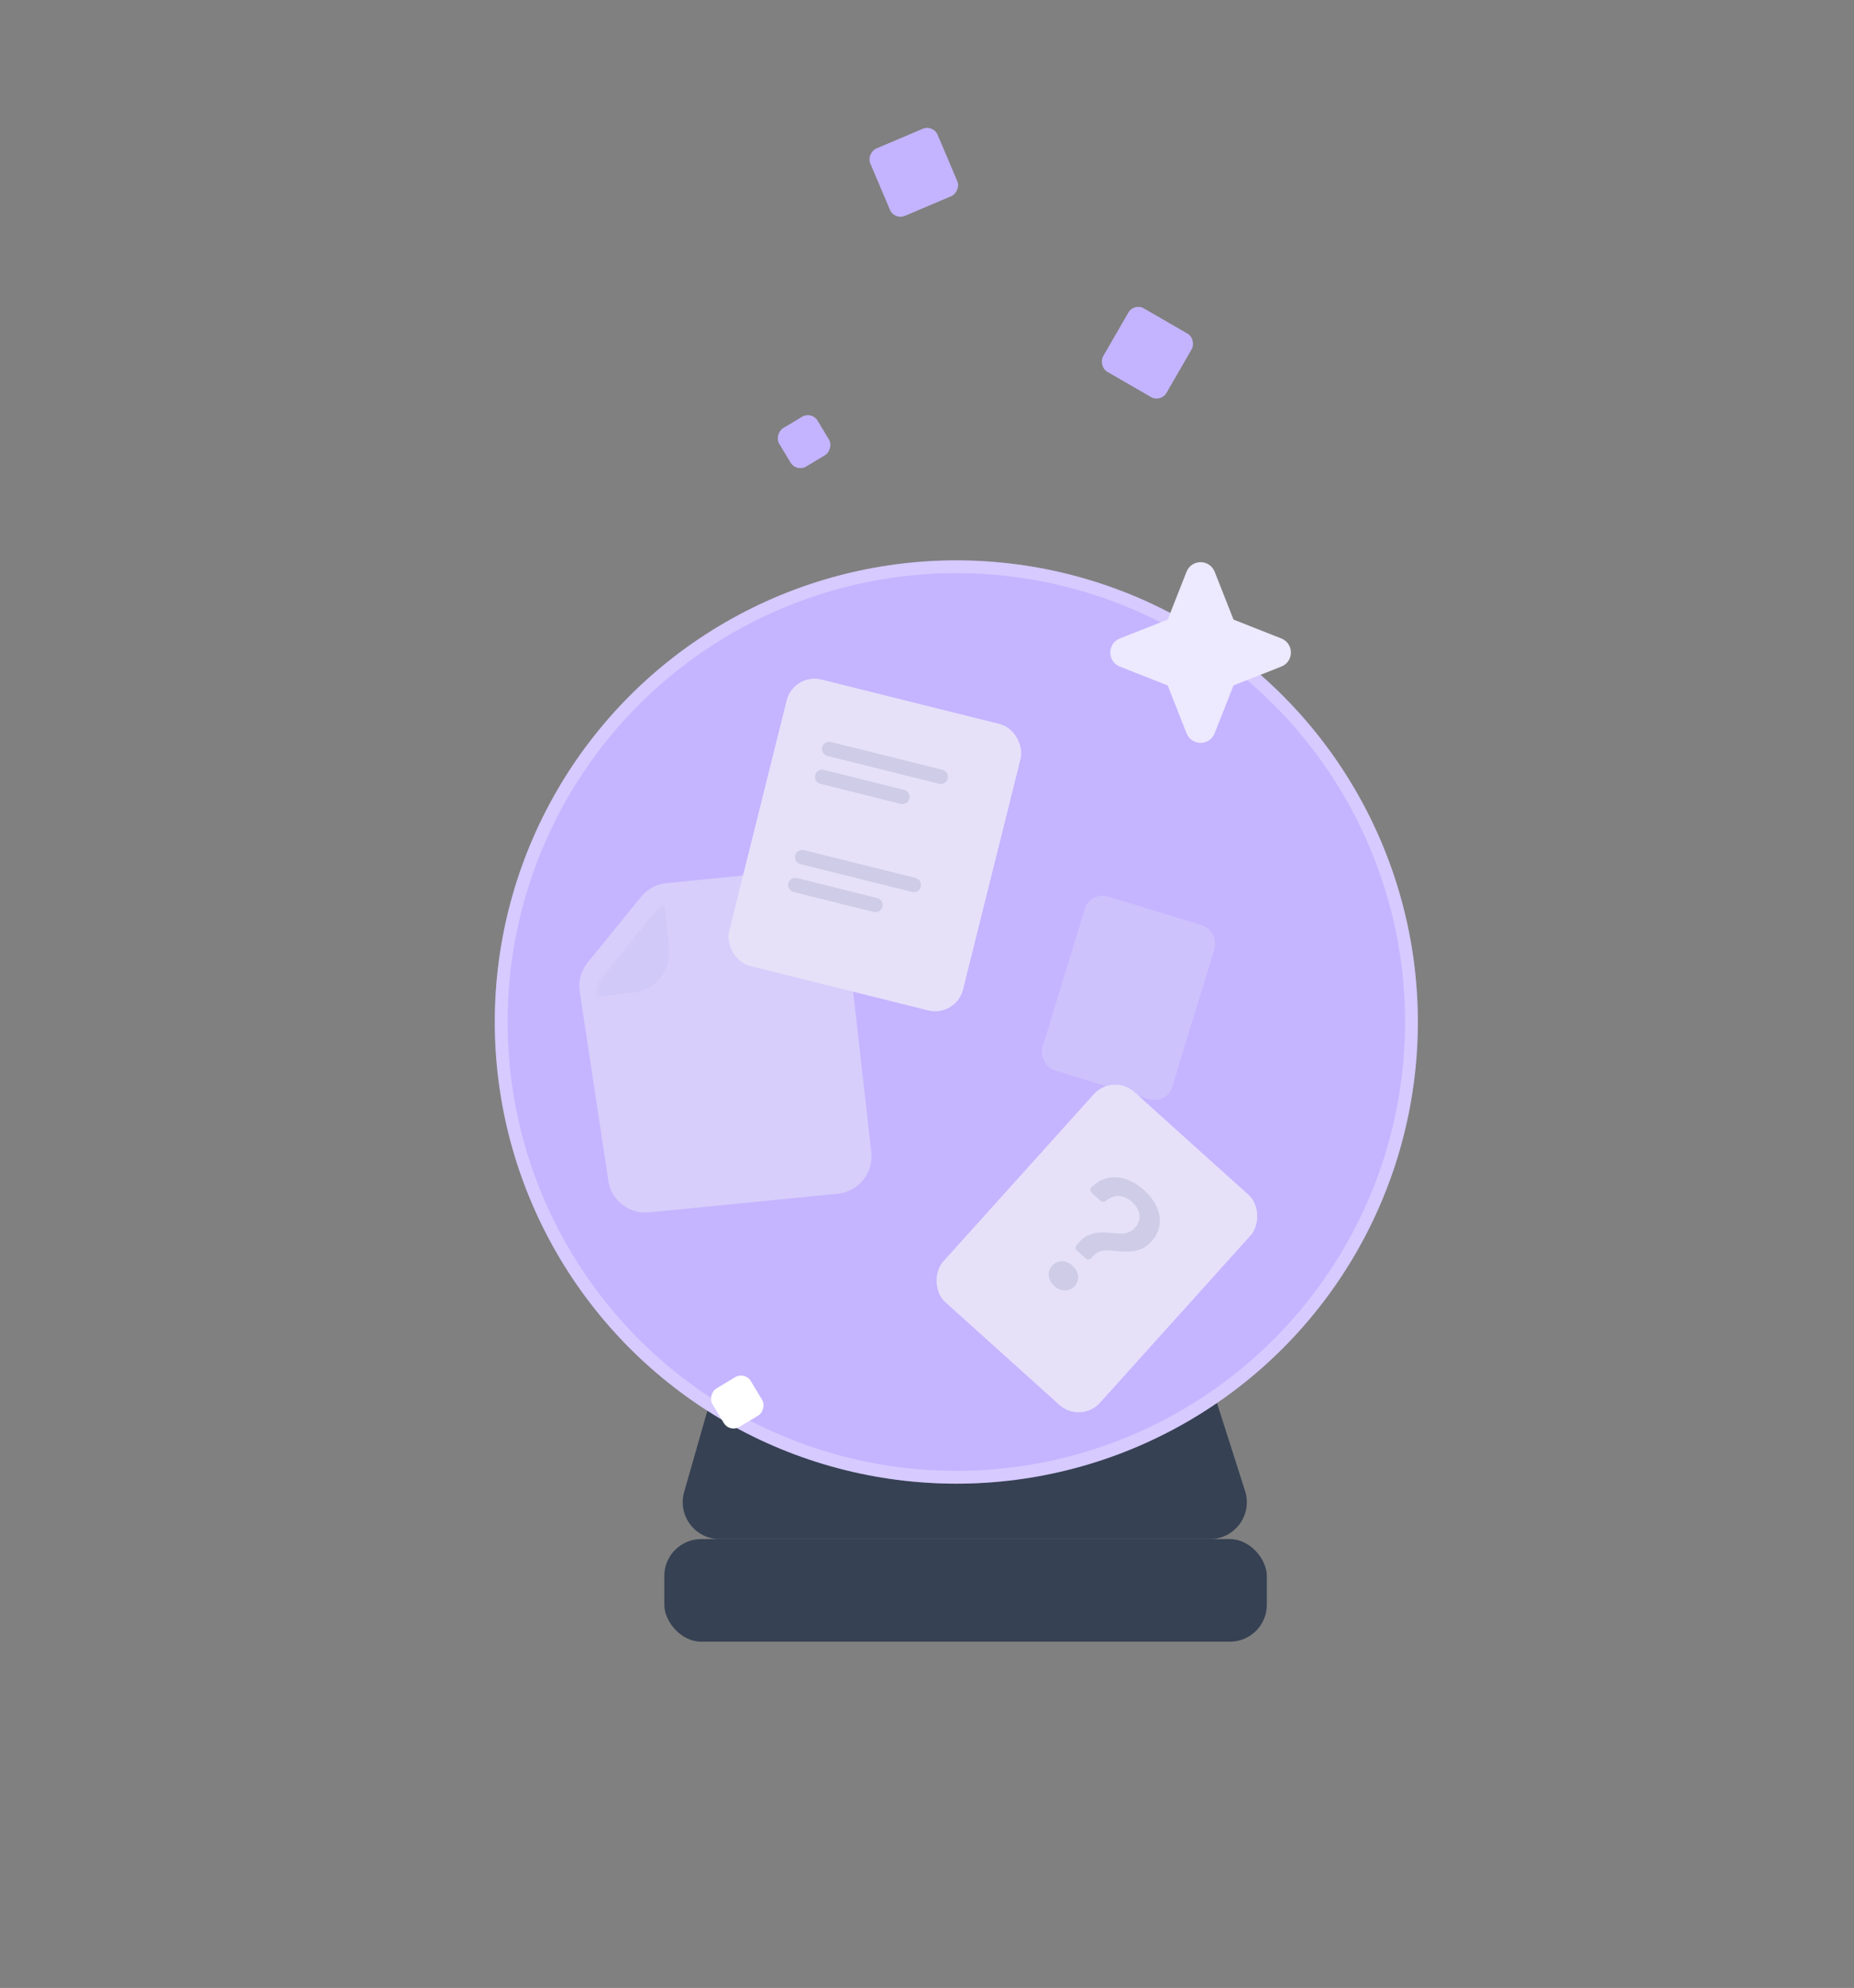 <svg width="514" height="551" viewBox="0 0 514 551" fill="none" xmlns="http://www.w3.org/2000/svg">
<rect x="0" y="0" width="514" height="551" fill="#808080" stroke="none"/>
<path d="M211.95 362.607C207.38 362.607 203.363 365.637 202.107 370.031L189.673 413.536C187.804 420.075 192.714 426.585 199.515 426.585H335.426C342.359 426.585 347.287 419.838 345.177 413.234L331.28 369.729C329.925 365.487 325.982 362.607 321.529 362.607L211.95 362.607Z" fill="#364153"/>
<rect x="184.166" y="426.585" width="167.054" height="28.435" rx="10.236" fill="#364153"/>
<circle cx="265.129" cy="283.269" r="127.956" fill="#C4B4FF"/>
<rect x="308.586" y="297.351" width="58.497" height="78.362" rx="7.975" transform="rotate(42 308.586 297.351)" fill="#F3F4F6"/>
<path d="M302.528 329.15C302.436 329.243 302.365 329.355 302.318 329.478C302.272 329.601 302.251 329.732 302.258 329.864C302.264 329.997 302.298 330.126 302.356 330.246C302.415 330.366 302.497 330.473 302.598 330.56L305.13 332.841C305.554 333.222 306.198 333.186 306.625 332.823C308.682 331.094 311.361 330.897 313.823 333.114C315.929 335.01 316.926 337.78 314.687 340.267C312.964 342.181 311.023 342.027 308.004 341.732C304.61 341.345 301.424 341.593 299.025 344.492L298.446 345.155C298.271 345.355 298.183 345.618 298.202 345.886C298.221 346.154 298.344 346.406 298.545 346.587L301.035 348.829C301.239 349.012 301.505 349.109 301.777 349.097C302.048 349.085 302.301 348.966 302.481 348.766L302.766 348.45C304.715 346.286 306.12 346.411 309.9 346.763C313.026 347.051 316.37 347.257 319.299 344.004C323.399 339.45 321.463 333.723 317.175 329.861C313.285 326.359 307.423 324.3 302.528 329.15ZM291.668 350.824C290.221 352.431 290.456 354.793 292.252 356.41C294.122 358.093 296.478 358.064 297.924 356.458C299.422 354.794 299.186 352.463 297.316 350.78C295.523 349.166 293.166 349.16 291.668 350.824Z" fill="#D1D5DC"/>
<g opacity="0.3">
<rect x="302.251" y="246.982" width="37.623" height="50.4" rx="5.13" transform="rotate(17 302.251 246.982)" fill="#F3F4F6"/>
</g>
<g opacity="0.56">
<path d="M177.729 248.565L162.933 266.758C161.084 269.031 160.28 271.98 160.719 274.877L168.656 327.25C169.485 332.722 174.455 336.586 179.962 336.04L232.241 330.862C238.011 330.291 242.198 325.111 241.549 319.35L233.759 250.204C233.122 244.548 228.056 240.455 222.392 241.021L184.763 244.779C182.008 245.054 179.476 246.417 177.729 248.565Z" fill="#F3F4F6"/>
<path d="M180.668 253.808L167.71 270.039C166.159 271.981 165.482 274.479 165.84 276.939L172.587 323.332C173.28 328.103 177.616 331.477 182.411 330.977L227.652 326.26C232.599 325.744 236.186 321.308 235.655 316.363L229.076 255.046C228.548 250.119 224.13 246.549 219.202 247.067L186.751 250.478C184.36 250.73 182.169 251.929 180.668 253.808Z" fill="#F3F4F6"/>
<mask id="mask0_610_1966" style="mask-type:alpha" maskUnits="userSpaceOnUse" x="165" y="247" width="71" height="85">
<path d="M180.667 253.808L167.709 270.039C166.158 271.981 165.481 274.479 165.839 276.939L172.586 323.332C173.279 328.103 177.615 331.477 182.41 330.977L227.651 326.26C232.598 325.744 236.185 321.308 235.654 316.363L229.075 255.046C228.547 250.119 224.129 246.549 219.201 247.067L186.751 250.478C184.359 250.73 182.168 251.929 180.667 253.808Z" fill="white"/>
</mask>
<g mask="url(#mask0_610_1966)">
<path d="M184.096 249.392L162.102 276.552L175.444 275.15C181.649 274.498 186.151 268.938 185.498 262.733L184.096 249.392Z" fill="#E5E7EB"/>
</g>
</g>
<rect width="66.859" height="81.845" rx="7.972" transform="matrix(0.97 0.242 -0.242 0.97 220.019 186.416)" fill="#F3F4F6"/>
<path d="M229.868 207.586L260.809 215.3" stroke="#D1D5DC" stroke-width="3.986" stroke-linecap="round"/>
<path d="M227.939 215.321L250.178 220.866" stroke="#D1D5DC" stroke-width="3.986" stroke-linecap="round"/>
<path d="M222.399 237.562L253.34 245.276" stroke="#D1D5DC" stroke-width="3.986" stroke-linecap="round"/>
<path d="M220.47 245.297L242.709 250.842" stroke="#D1D5DC" stroke-width="3.986" stroke-linecap="round"/>
<circle opacity="0.3" cx="265.129" cy="283.269" r="126.179" fill="#C4B4FF" stroke="white" stroke-width="3.554"/>
<path d="M330.946 159.259C331.627 157.531 334.076 157.531 334.757 159.259L339.999 172.551C340.102 172.813 340.258 173.051 340.456 173.25C340.655 173.45 340.893 173.606 341.154 173.709L354.449 178.952C356.178 179.633 356.178 182.081 354.449 182.762L341.157 188.005C340.895 188.108 340.657 188.263 340.458 188.462C340.259 188.661 340.103 188.898 339.999 189.16L334.757 202.454C334.076 204.183 331.627 204.183 330.946 202.454L325.703 189.163C325.601 188.901 325.445 188.663 325.246 188.463C325.048 188.264 324.81 188.108 324.548 188.005L311.254 182.762C309.525 182.081 309.525 179.633 311.254 178.952L324.546 173.709C324.808 173.606 325.046 173.451 325.245 173.252C325.444 173.053 325.6 172.816 325.703 172.554L330.946 159.259Z" fill="#EDE9FE" stroke="#EDE9FE" stroke-width="4.289" stroke-linecap="round" stroke-linejoin="round"/>
<rect x="225.048" y="113.9" width="12.41" height="12.41" rx="3.142" transform="rotate(59 225.048 113.9)" fill="#C4B4FF"/>
<rect x="206.528" y="380.083" width="12.41" height="12.41" rx="3.142" transform="rotate(59 206.528 380.083)" fill="white"/>
<rect x="314.399" y="83.908" width="20.284" height="20.284" rx="3.142" transform="rotate(30 314.399 83.908)" fill="#C4B4FF"/>
<rect x="258.713" y="34.467" width="20.284" height="20.284" rx="3.142" transform="rotate(67 258.713 34.467)" fill="#C4B4FF"/>
</svg>
